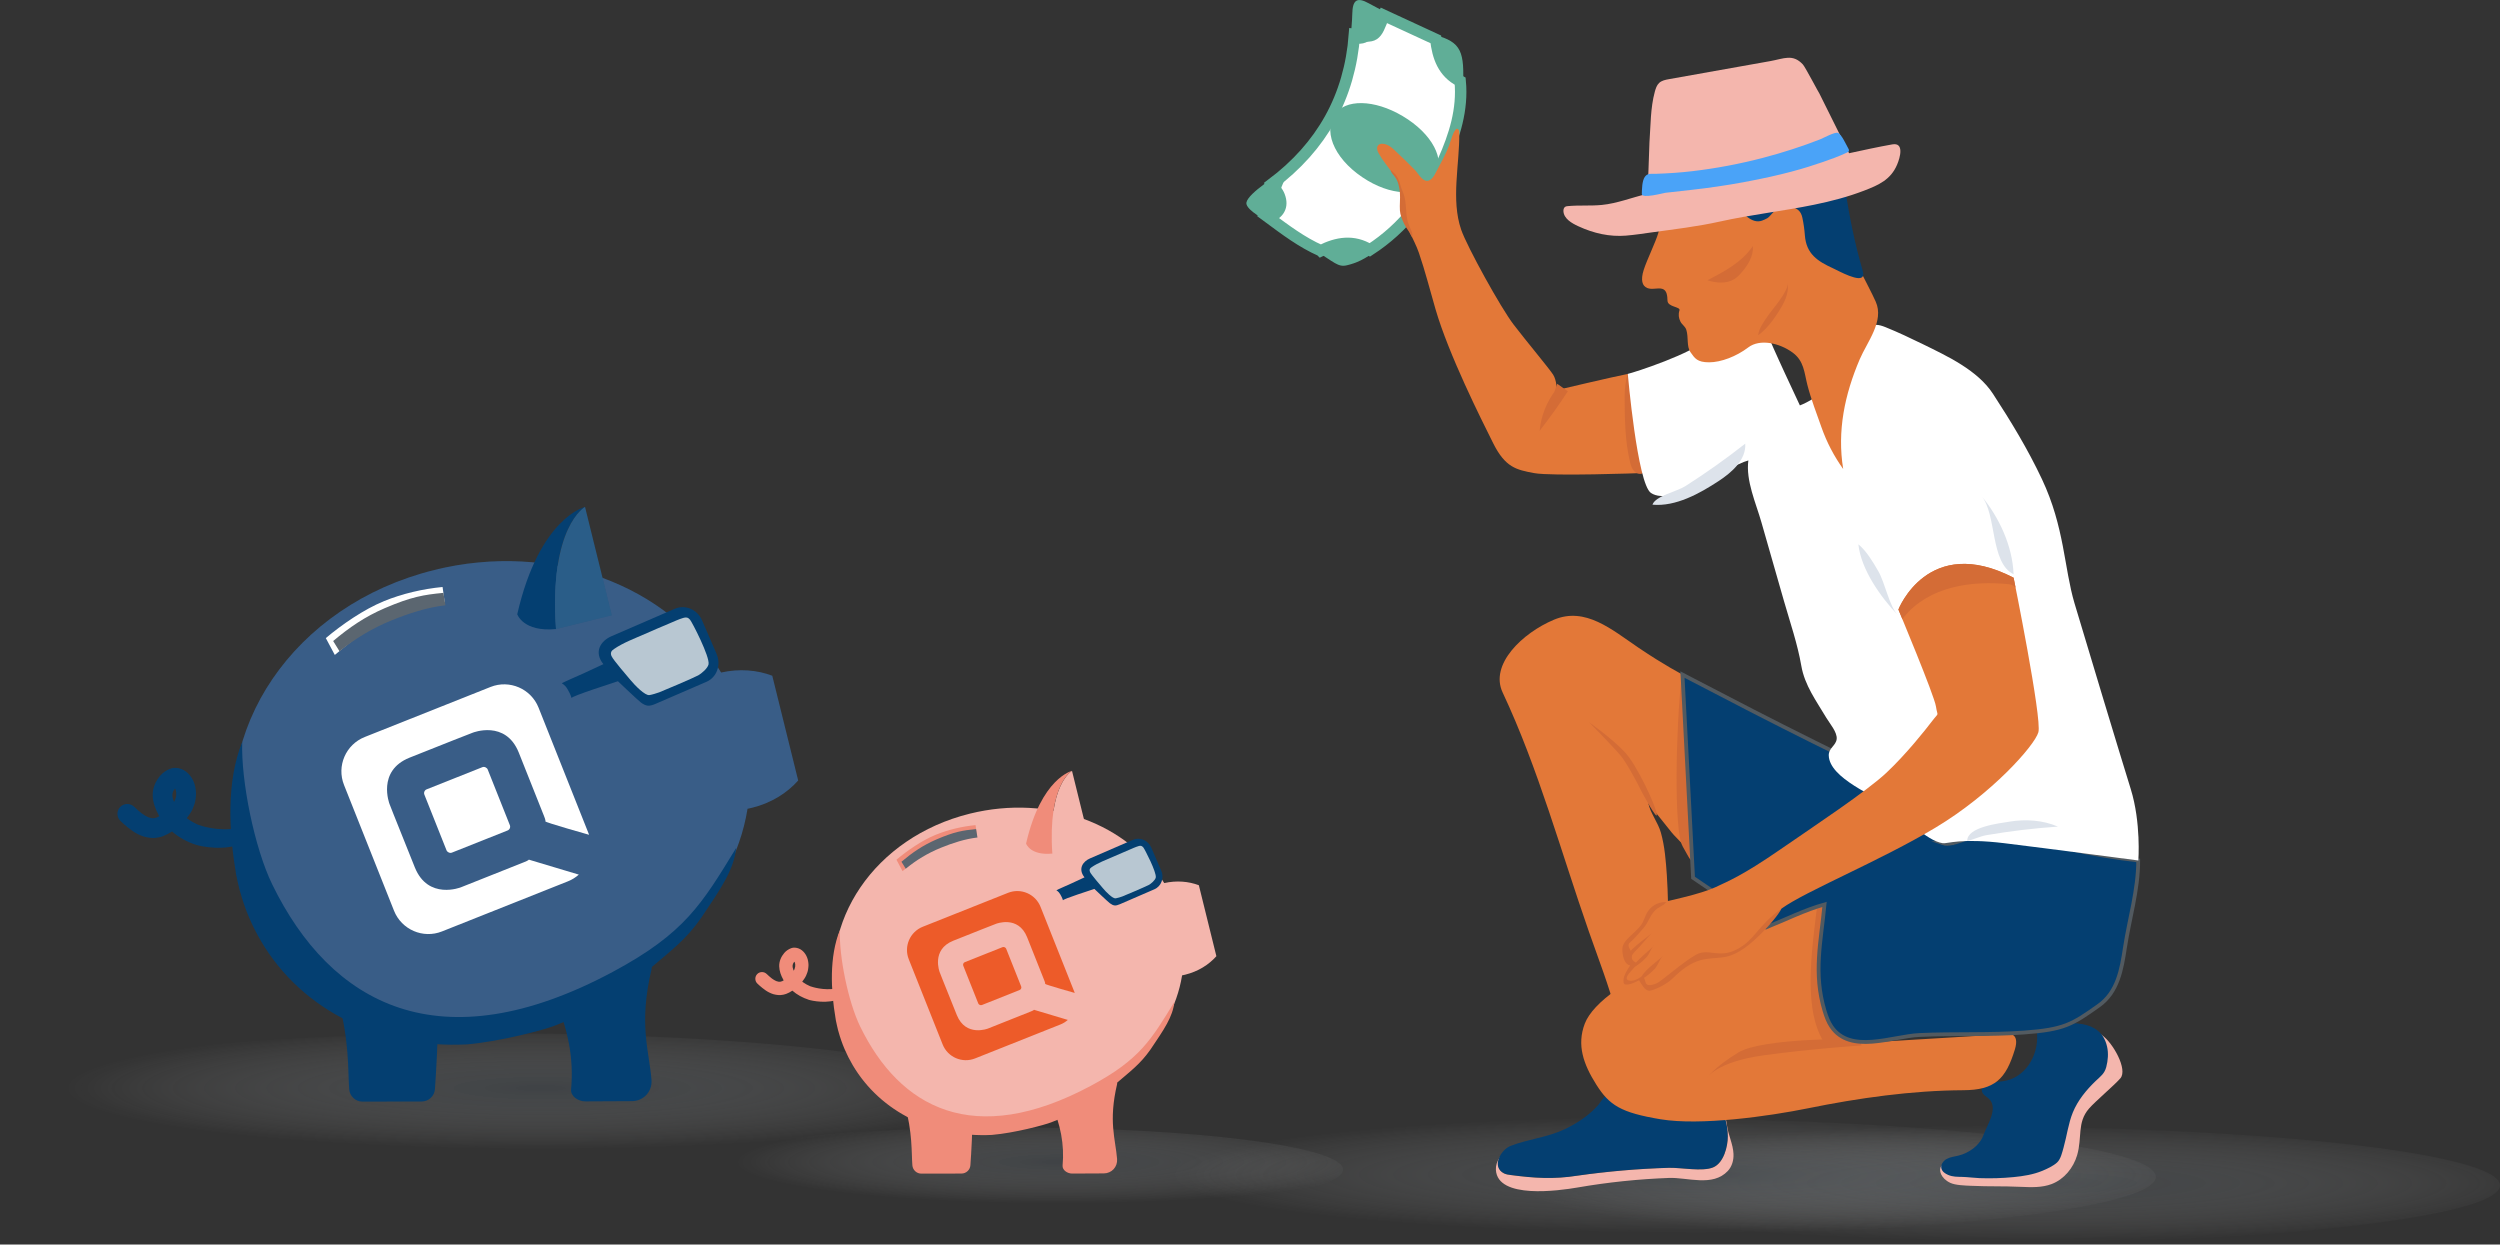 <svg xmlns="http://www.w3.org/2000/svg" xmlns:xlink="http://www.w3.org/1999/xlink" id="Layer_2" data-name="Layer 2" viewBox="0 0 656.06 326.59"><rect x="0" y="0" width="656.06" height="326.59" fill="#333333" stroke="none"/><defs><radialGradient id="radial-gradient" cx="-7586.84" cy="1075.72" fx="-7586.84" fy="1075.72" r="63.97" gradientTransform="translate(-14652.32 16.62) rotate(-180) scale(1.95 -.25)" gradientUnits="userSpaceOnUse"><stop offset="0" stop-color="#5b6670" stop-opacity=".3"></stop><stop offset=".77" stop-color="#d6d9db" stop-opacity=".07"></stop><stop offset="1" stop-color="#fff" stop-opacity="0"></stop></radialGradient><radialGradient id="radial-gradient-2" cx="-7656.45" cy="1091.96" fx="-7656.45" fy="1091.96" r="43.32" gradientTransform="translate(-14652.32 31.95) rotate(-180) scale(1.95 -.25)" xlink:href="#radial-gradient"></radialGradient><radialGradient id="radial-gradient-3" cx="-7487.8" cy="1190.84" fx="-7487.8" fy="1190.84" r="50.94" gradientTransform="translate(-19681.47 -46.78) rotate(-180) scale(2.7 -.3)" xlink:href="#radial-gradient"></radialGradient><radialGradient id="radial-gradient-4" cx="-7454.31" cy="1189.29" fx="-7454.31" fy="1189.29" r="50.94" gradientTransform="translate(-19681.47 -48.53) rotate(-180) scale(2.7 -.3)" xlink:href="#radial-gradient"></radialGradient></defs><g id="Illustration"><g><ellipse cx="129.27" cy="287.51" rx="129.27" ry="16.35" style="fill: url(#radial-gradient);"></ellipse><g><path d="M109.19,263.15c-5.88,0-11.44-1.23-15.35-2.37-2.46-.72-5.85-1.07-5.16,1.4,3.07,10.94,2.58,18.85,2.96,23.69.14,1.82,1.67,3.23,3.5,3.22l15.51-.03c1.84,0,3.36-1.42,3.49-3.25.35-4.95.85-13.85.77-19.29-.03-1.99-1.67-3.54-3.66-3.46l-2.06.09Z" style="fill: #043f71;"></path><path d="M145.19,261.13c4,8.89,5.4,16.81,4.68,24.74-.17,1.85,1.89,3.17,3.75,3.16l12.2-.06c3.07-.02,5.39-2.53,5.15-5.59-.63-7.81-3.42-14.52.02-29.06.59-2.48-6.51-4.08-8.81-2.97-4.5,2.17-9.73,3.72-14.5,5.31-1.86.62-3.29,2.68-2.48,4.47Z" style="fill: #043f71;"></path></g><path d="M113.94,149.58c30.94-7.65,61.48,4.1,75.3,26.91,4.74-1.06,9.42-.68,13.42.84l6.8,27.49c-2.95,3.33-7.11,5.92-12.03,7.14-.42.1-.84.2-1.26.28-3.95,24.52-25.29,44.14-53.49,53.55-38.53,12.86-71.92-9.82-79.85-41.91s14.11-65.14,51.12-74.29Z" style="fill: #164071;"></path><path d="M113.94,149.58c30.94-7.65,61.48,4.1,75.3,26.91,4.74-1.06,9.42-.68,13.42.84l6.8,27.49c-2.95,3.33-7.11,5.92-12.03,7.14-.42.1-.84.2-1.26.28-3.95,24.52-25.29,44.14-53.49,53.55-38.53,12.86-71.92-9.82-79.85-41.91s14.11-65.14,51.12-74.29Z" style="fill: #dae3ed; opacity: .18;"></path><g><path d="M188.08,171.66l-3.85-8.88c-1.23-2.84-4.42-4.2-7.12-3.03l-16.67,7.22c-2.7,1.17-4.74,4.03-2.1,7.32-1.7.8-3.41,1.59-5.12,2.38-1.55.72-5.7,2.47-5.79,2.67,0,0,.81.3,1.5,1.51.87,1.51.95,2.01,1.06,2.34-.16-.47,11.11-4.05,12.17-4.42,0,0,5.24,5,6.03,5.58,1.37,1.01,2.17,1.09,3.88.34l13.33-5.77c2.7-1.17,3.89-4.42,2.66-7.26Z" style="fill: #043f71;"></path><path d="M181.06,162.61c-.5-.61-1.02-.67-1.74-.46-1.28.38-2.51.98-3.74,1.49-2.14.89-4.26,1.81-6.38,2.74-2.67,1.18-5.65,2.28-8.06,3.93-.3.21-.61.44-.74.78-.14.34-.08.75.08,1.09.5,1.11,4.11,5.21,4.97,6.27,1.24,1.51,3.85,4.13,4.97,3.96.68-.1,1.95-.5,2.58-.73.76-.28,8.97-3.76,10.23-4.45.87-.48,2.5-1.85,2.71-2.9.38-1.95-4.28-11.01-4.87-11.72Z" style="fill: #b8c7d2;"></path></g><path d="M160.89,255c-45.55,24.41-74.13,8.52-89.46-22.93-4.63-9.5-8.22-27.15-7.86-37.37-4.21,10.41-3.48,23.57-1.7,34.11-.12-.03,1.11,5.38,1.2,5.39,1.23,4.44,3.05,8.75,5.48,12.86,10.94,18.46,31.55,28.1,53.89,27.02,8.89-.75,20.48-3.88,23.01-4.87,4.34-1.65,8.64-3.71,12.86-6.21,4.17-2.47,8.03-5.24,11.57-8.24,6.51-5.57,10.06-8.08,14.16-13.94,5.07-7.56,8.54-12.48,9.15-18.3-8.96,14.65-13.44,22.36-32.31,32.48Z" style="fill: #043f71;"></path><path d="M51.41,221.69c1.22.39,7.45,1.81,12.56-.49-.15-.3-.3-.6-.45-.91-.45-.91-.88-1.9-1.3-2.95-4.88.91-9.52-.64-10.14-.87-.98-.42-1.91-.94-2.78-1.55-.09-.07-.19-.15-.28-.22,0,0,0-.01.01-.02.56-.74,1.11-1.49,1.49-2.34.35-.79.66-1.61.78-2.48.07-.53.15-1.08.14-1.62,0-.52-.08-1.03-.16-1.54-.3-1.82-1.41-3.68-3.05-4.59-1.04-.58-2.38-.81-3.52-.39-1.02.38-1.96,1.01-2.67,1.84-1.22,1.44-2.01,3.25-1.97,5.17.04,1.82.69,3.58,1.57,5.16.06.1.11.2.17.3-.19.12-.39.22-.6.32-.24.09-.49.16-.74.21-.21.01-.43.01-.64,0-.3-.06-.59-.14-.88-.23-.6-.27-1.16-.61-1.7-.99-.72-.56-1.4-1.17-2.06-1.8-1.02-.97-2.67-.95-3.66.07-.97,1.01-.95,2.69.07,3.66.63.59,1.26,1.18,1.94,1.71.81.63,1.64,1.26,2.56,1.72.53.27,1.09.5,1.66.68.57.18,1.14.26,1.74.33.39.05.79.06,1.18.02.69-.08,1.37-.17,2.02-.43.87-.35,1.67-.74,2.43-1.27,1.82,1.58,3.98,2.77,6.27,3.5ZM45.66,210.42c-.17-.45-.32-.91-.41-1.39-.02-.22-.02-.44,0-.66.04-.2.09-.4.15-.6.1-.2.2-.4.32-.58.07-.08.14-.16.22-.24.04.07.08.14.11.2.08.23.14.46.19.69.02.31.02.63,0,.94-.06.36-.15.71-.27,1.06-.09.2-.19.4-.3.59,0,0,0,0,0-.01Z" style="fill: #043f71;"></path><g><path d="M160.55,161.46l-7.03-28.44s-9.47,5.16-7.61,32.06l14.65-3.62Z" style="fill: #043f71;"></path><path d="M153.52,133.02s-9.47,5.16-7.61,32.06c-8.62.83-10.17-3.89-10.17-3.89,5.81-25.4,17.79-28.17,17.79-28.17Z" style="fill: #043f71;"></path></g><path d="M100.69,157.78c4.92-2.01,10.27-3.24,15.45-3.74l.58,4.14c-4.81.56-9.8,1.76-14.38,3.63-4.99,2.04-10.44,6.74-14.48,10.06l-2.36-4.42c4.18-3.52,9.97-7.53,15.19-9.66Z" style="fill: #fff;"></path><path d="M100.99,159.59c6.99-2.99,10.19-3.51,15.37-4.01l.53,3.26c-4.81.56-9.65,2.13-14.23,4-4.99,2.04-9.52,4.77-13.56,8.08l-1.67-2.7c4.18-3.52,8.37-6.41,13.56-8.63Z" style="fill: #5b6670;"></path><g><rect x="113.64" y="203.6" width="17.88" height="17.88" rx="1.07" ry="1.07" transform="translate(-69.87 60.35) rotate(-21.69)" style="fill: #fff;"></rect><path d="M138.77,225.59s.03.16-1.23.66l-16.59,6.6s-8.6,3.43-12.09-5.23c-6.11-15.17-6.64-16.63-6.64-16.63,0,0-3.38-8.68,5.23-12.15,8.6-3.46,16.62-6.57,16.62-6.57,0,0,8.61-3.42,12.07,5.23,3.25,8.14,6.62,16.64,6.62,16.64,0,0,.49,1.16.36,1.41-.13.25,11.47,3.52,11.47,3.52-.04-.12-.09-.25-.14-.37l-13.12-33c-1.98-4.97-7.62-7.4-12.59-5.43l-33.03,13.14c-4.98,1.98-7.41,7.62-5.43,12.59l13.12,33c1.98,4.97,7.62,7.41,12.59,5.43l33.03-13.14c1.09-.43,2.05-1.04,2.88-1.77l-13.12-3.93Z" style="fill: #fff;"></path></g></g><ellipse cx="264.9" cy="306.93" rx="87.55" ry="11.07" style="fill: url(#radial-gradient-2);"></ellipse><g><path d="M251.3,290.43c-3.99,0-7.75-.83-10.39-1.61-1.67-.49-3.96-.72-3.49.95,2.08,7.41,1.75,12.77,2.01,16.04.1,1.24,1.13,2.19,2.37,2.18l10.5-.02c1.24,0,2.28-.96,2.36-2.2.24-3.36.58-9.38.52-13.06-.02-1.35-1.13-2.4-2.48-2.34l-1.4.06Z" style="fill: #f08c7a;"></path><path d="M275.68,289.07c2.71,6.02,3.66,11.39,3.17,16.76-.12,1.25,1.28,2.15,2.54,2.14l8.27-.04c2.08-.01,3.65-1.71,3.49-3.79-.43-5.29-2.31-9.84.01-19.68.4-1.68-4.41-2.76-5.97-2.01-3.05,1.47-6.59,2.52-9.82,3.6-1.26.42-2.23,1.81-1.68,3.03Z" style="fill: #f08c7a;"></path></g><ellipse cx="513.56" cy="311.06" rx="142.5" ry="15.53" style="fill: url(#radial-gradient-3);"></ellipse><ellipse cx="423.23" cy="308.85" rx="142.5" ry="15.53" style="fill: url(#radial-gradient-4);"></ellipse><path d="M449.52,283.77c-5.43,2.71-11.12,3.86-17.06,3.06-.36-.05-5.41,0-4.84-1.13-1.51,3-4.37,5.06-7.16,6.93-7.33,4.92-16.12,6.68-24.45,9.36-2.08.67-3.57,2.83-3.45,5.01.42,7.75,16.56,5.47,21.42,4.63,7.95-1.38,15.97-2.21,24-2.51,4.87-.18,11.48,2.41,15.45-1.84,1.1-1.18,1.56-2.86,1.48-4.47-.11-2.55-1.35-4.87-1.69-7.39-.35-2.67-1.3-5.22-2.1-7.78-.28,0-.89-1.62-1.61-3.87Z" style="fill: #f4b6ad;"></path><path d="M556.44,282.97c-1.71,1.95-6.55,6-8.25,7.96-3.16,3.65-1.74,7.58-3.1,12.21-.98,3.35-3.42,6.33-6.68,7.58-2.52.96-5.31.86-8.01.74-5.48-.24-7.77-.04-13.25-.28-1.51-.07-3.99-.13-5.35-.77-2.53-1.19-3.1-3.38-2.38-4.36.55-.75.24.59,1.15.76,3.83.74,7.79.8,11.65.2,2.1-.33,4.19-.87,6.03-1.94,2.09-1.22,3.74-3.06,5.31-4.91,5.38-6.35,10.25-13.14,14.53-20.28,1.31-2.18.15-10.59,3.53-8.22,2.92,2.05,6.8,9.04,4.82,11.31Z" style="fill: #f4b6ad;"></path><g><path d="M346.61,65.79c-5.01-2.21-9.33-5.5-13.7-8.72,2.64-1.02,3.88-2.83,2.82-5.61-.43-1.13-1.33-2.08-2.02-3.11,13.14-9.84,20.5-22.87,21.73-39.28,5.38.84,5.57.72,7.72-5.04,4.54,2.1,9.09,4.2,13.63,6.3.52,4.6,1.92,8.69,6.4,10.98.7,7.43-1.48,14.29-4.43,20.91-4.25,9.53-10.39,17.59-19.27,23.35-4.34-2.66-8.62-1.92-12.87.23Z" style="fill: #fff; stroke: #60ae97; stroke-miterlimit: 10; stroke-width: 3px;"></path><path d="M344.74,65.5c4.25-2.15,12.7-2.91,17.04-.25-3.59,2.89-6.02,3.82-8.33,4.37-2.33.55-3.21-.76-8.7-4.12Z" style="fill: #60ae97;"></path><path d="M363.47,3.12c-2.15,5.76-3.7,9.7-9.26,7.94.38-2.36.62-5.64.66-7.37.07-3.68,1.2-4.55,4.31-2.83,1.41.78,2.86,1.51,4.29,2.27Z" style="fill: #60ae97;"></path><path d="M337.68,44.33c.69,1.03-2.38,6-1.95,7.13,1.06,2.78-.18,4.59-2.82,5.61-.12,0-.26,1-.35.95-2.09-1.12-5.83-3.37-5.46-4.93.59-2.53,8.25-7.23,10.58-8.77Z" style="fill: #60ae97;"></path><path d="M383.91,22.96c-4.26-2.2-6.85-9.19-7.37-13.79,7.07,1.88,7.79,4.44,7.37,13.79Z" style="fill: #60ae97;"></path><path d="M376.6,46.68c-2.93,4.75-10.37,5.05-17.68.72-8.11-4.8-11.88-12.29-8.7-17.26,2.71-4.23,10.43-4.09,17.85.31,7.8,4.62,11.43,11.53,8.53,16.22Z" style="fill: #60ae97;"></path></g><path d="M254.52,213.52c20.96-5.18,41.64,2.77,51,18.22,3.21-.72,6.38-.46,9.09.57l4.6,18.62c-2,2.26-4.81,4.01-8.15,4.84-.28.07-.57.13-.85.19-2.67,16.6-17.13,29.89-36.23,36.27-26.1,8.71-48.71-6.65-54.08-28.39-5.37-21.73,9.56-44.12,34.62-50.32Z" style="fill: #f4b6ad;"></path><g><path d="M304.73,228.46l-2.6-6.02c-.83-1.92-2.99-2.84-4.82-2.05l-11.29,4.89c-1.83.79-3.21,2.73-1.42,4.96-1.15.54-2.31,1.08-3.47,1.61-1.05.49-3.86,1.68-3.92,1.81,0,0,.55.2,1.02,1.02.59,1.03.64,1.36.72,1.59-.11-.32,7.52-2.74,8.24-3,0,0,3.55,3.39,4.09,3.78.93.68,1.47.74,2.63.23l9.03-3.91c1.83-.79,2.63-2.99,1.8-4.92Z" style="fill: #043f71;"></path><path d="M299.98,222.34c-.34-.41-.69-.46-1.18-.31-.87.26-1.7.66-2.53,1.01-1.45.6-2.89,1.22-4.32,1.86-1.81.8-3.83,1.54-5.46,2.66-.2.14-.41.3-.5.53-.09.23-.05.51.05.74.34.75,2.78,3.53,3.37,4.24.84,1.02,2.6,2.8,3.37,2.68.46-.07,1.32-.34,1.75-.5.52-.19,6.07-2.55,6.93-3.01.59-.32,1.7-1.25,1.84-1.96.26-1.32-2.9-7.46-3.3-7.94Z" style="fill: #b8c7d2;"></path></g><path d="M286.32,284.91c-30.85,16.53-50.21,5.77-60.59-15.53-3.14-6.44-5.57-18.39-5.32-25.31-2.85,7.05-2.36,15.96-1.15,23.1-.08-.02.75,3.65.81,3.65.83,3.01,2.07,5.93,3.71,8.71,7.41,12.5,21.37,19.03,36.5,18.3,6.02-.51,13.87-2.63,15.58-3.3,2.94-1.11,5.85-2.51,8.71-4.2,2.82-1.67,5.44-3.55,7.83-5.58,4.41-3.77,6.81-5.47,9.59-9.44,3.44-5.12,5.79-8.45,6.2-12.39-6.07,9.92-9.1,15.15-21.88,21.99Z" style="fill: #f08c7a;"></path><path d="M212.16,262.35c.82.26,5.05,1.23,8.5-.33-.1-.21-.21-.41-.31-.62-.3-.62-.6-1.29-.88-2-3.31.62-6.45-.44-6.87-.59-.66-.28-1.29-.63-1.88-1.05-.06-.05-.13-.1-.19-.15,0,0,0,0,0-.01.38-.5.75-1.01,1.01-1.58.24-.54.45-1.09.53-1.68.05-.36.1-.73.1-1.1,0-.35-.05-.7-.11-1.04-.2-1.23-.96-2.49-2.06-3.11-.7-.39-1.61-.55-2.38-.26-.69.26-1.33.68-1.81,1.25-.83.97-1.36,2.2-1.33,3.5.03,1.23.47,2.42,1.06,3.49.04.07.08.14.12.2-.13.08-.27.15-.4.22-.16.06-.33.11-.5.14-.14,0-.29,0-.43,0-.2-.04-.4-.09-.6-.16-.41-.18-.79-.41-1.15-.67-.49-.38-.95-.79-1.4-1.22-.69-.66-1.81-.65-2.48.05-.66.68-.65,1.82.05,2.48.42.4.86.8,1.32,1.16.55.43,1.11.85,1.74,1.16.36.18.74.34,1.12.46.39.12.77.17,1.18.22.27.03.54.04.8.01.47-.05.93-.11,1.37-.29.59-.23,1.13-.5,1.65-.86,1.23,1.07,2.69,1.87,4.25,2.37ZM208.28,254.72c-.12-.31-.21-.62-.28-.94-.01-.15-.01-.3,0-.45.03-.14.06-.27.1-.4.07-.14.14-.27.22-.4.05-.06.1-.11.15-.16.03.05.05.09.08.14.05.15.09.31.13.47.02.21.02.43,0,.64-.04.24-.1.48-.18.71-.06.14-.13.27-.2.4,0,0,0,0,0,0Z" style="fill: #f08c7a;"></path><g><path d="M286.08,221.56l-4.76-19.26s-6.41,3.49-5.16,21.71l9.92-2.45Z" style="fill: #f4b6ad;"></path><path d="M281.32,202.29s-6.41,3.49-5.16,21.71c-5.84.56-6.89-2.63-6.89-2.63,3.93-17.2,12.05-19.08,12.05-19.08Z" style="fill: #f08c7a;"></path></g><path d="M552.95,274.66c.39,1.76.24,3.6-.21,5.33-.47,1.8-1.52,2.47-2.82,3.72-2.44,2.35-4.65,5.04-5.95,8.2-1.21,2.96-1.57,6.17-2.44,9.23-.35,1.22-.73,3.03-1.7,3.92-1.01.93-2.64,1.68-3.89,2.2-2.38.98-4.96,1.39-7.53,1.64-2.98.29-5.98.38-8.97.27-1.49-.06-2.99-.28-4.48-.32-1.32-.04-2.47.02-3.74-.53-.75-.33-1.51-.83-1.73-1.61-.3-1.02.46-2.09,1.39-2.59s2.03-.6,3.06-.86c2.84-.7,5.61-2.69,6.6-5.47.92-2.57,3.98-6.98,1.39-9.46-.42-.4-.94-.68-1.35-1.1s-.67-1.06-.41-1.58c.12-.24.33-.42.55-.57,1.41-.97,3.21-1.12,4.9-1.35,5.73-.77,9.24-6.51,8.97-12.08-.03-.58-.09-1.19.2-1.69.42-.73,1.37-.92,2.2-1.01,5.82-.64,14.28-1.75,15.95,5.69Z" style="fill: #043f71;"></path><path d="M432.53,210.73c2.05,2.62,4.15,5.21,6.22,7.81,1.07,1.34,5.45,5.22,5.56,6.96,0,0-2.78-48.48-2.78-48.48,0,0-4.66-2.38-11.6-7.08-6.95-4.71-13.89-10.78-22.14-7.31-8.25,3.47-16.93,11.72-13.46,19.1,9.35,19.88,15.36,41.93,22.6,62.65,2.52,7.22,5.33,14.37,7.26,21.78.97,3.73,1.43,7.46,2.09,11.24.59,3.34,2.19,6.9.72,10.25-1.06,2.42-3.46,3.93-5.73,5.3-2.09,1.26-4.17,2.51-6.26,3.77-6.19,3.73-10.7,5.67-17.92,5.71-.77,0-1.57.01-2.28.32-.99.43-1.68,1.46-1.71,2.54s.62,2.14,1.58,2.62c.56.28,1.19.36,1.82.44,6.15.81,11.2,1.15,17.46.16,7.95-1.13,15.97-1.82,24-2.06,3.11-.09,8.83,1.07,11.62-.12s3.84-5.5,3.83-8.15c-.01-3.24-1.15-6.36-2.3-9.39-.86,0-4.93-12.76-5.46-14.16-1.86-4.95-3.26-10.06-5.08-15-3.31-8.99-2.48-20.38-3.15-29.97-.26-3.73-.54-7.53-1.56-11.15-.77-2.73-2.77-5.11-3.33-7.8Z" style="fill: #e37838;"></path><path d="M449.5,285.63c-5.43,2.23-11.12,3.17-17.06,2.51-1.81-.2-4.03-.45-5.49-.47-1.44-.02-3.2-1.17-4.62-.71-1.43.46-2.14,2.19-3.14,3.28-2.38,2.58-5.36,4.56-8.51,6.06-4.6,2.19-9.69,2.63-14.27,4.41-2.6,1.01-5.09,5.54-1.72,7.21.56.28,1.19.36,1.82.44,6.15.81,11.2,1.15,17.46.16,7.95-1.13,15.97-1.82,24-2.06,3.11-.09,8.83,1.07,11.62-.12,2.77-1.18,3.84-5.5,3.83-8.15-.01-3.24-1.15-6.36-2.3-9.39-.28,0-.89-1.33-1.61-3.18Z" style="fill: #043f71;"></path><path d="M480.95,237.2c1.45,1.14-2.83,6.33-2.85,8.61-.06,7.36,1.95,14.6,4.48,21.45,1.18,3.18,2.48,5.99,5.89,6.42,1.42.18,3.15-.2,4.58-.28,4.58-.28,9.16-.55,13.74-.83,6.74-.41,13.48-.81,20.22-1.22,0,0,3.09-.39,1.74,4.05-2.38,7.83-5.3,10.66-13.54,10.7-13.54.07-27.44,2.04-40.68,4.73-10.42,2.12-28.36,4.63-38.78,2.89-10.42-1.74-13.41-3.67-16.83-9.07-3.42-5.4-5.16-10.42-3.04-16.01s11.99-12.65,23.79-16.2c10.94-3.29,21.4-8.16,31.97-12.46,1.26-.51,7.24-4.59,8.58-4.33.21.04.57,1.42.72,1.53Z" style="fill: #e37838;"></path><path d="M488.02,272.61c-.58,0-25.44-.29-31.81,3.57-6.37,3.86-8.3,6.75-8.3,6.75,0,0,2.32-4.24,14.86-5.98,12.54-1.74,25.76-2.6,25.76-2.6l-.51-1.74Z" style="fill: #d46c36;"></path><path d="M417.04,189.55s5.98,4.24,9.26,7.72c3.28,3.47,8.07,13.88,8.47,16.3s-4.06-6-4.06-6c0,0-2.29-4.77-4.79-8.47-1.23-1.82-8.89-9.55-8.89-9.55Z" style="fill: #d46c36;"></path><path d="M441.52,222.02c2.23,3.87,1.33,2.92,3.45,4.72,2.75-7.01,1.7-16.33,1.13-23.84-.34-4.5-.68-9-1.01-13.5-.16-2.17-.34-4.39-1.24-6.37-.83-1.81-2.25-3.38-2.56-5.4-1.5,13.15-2.08,40.35.24,44.38Z" style="fill: #d46c36;"></path><path d="M478.11,272.6c2.14,3.92,7.8-1.8,9.91,0,2.75-7.01-5.32-5.86-5.89-13.37-.34-4.5-.68-9-1.01-13.5-.16-2.17-.34-4.39-1.24-6.37-.83-1.81-2.25-3.38-2.56-5.4-1.5,13.15-4.41,29.08.79,38.63Z" style="fill: #d46c36;"></path><path d="M427.17,98.1l3.47,26.05s-23.44.87-28.07,0c-4.63-.87-7.52-1.45-10.71-7.81-3.18-6.37-11.67-23.25-15.15-35.21-1.43-4.92-2.69-9.91-4.35-14.76-1.27-3.73-3.73-6.93-4.07-10.97-.11-1.35.03-2.71-.15-4.04-.59-4.45-4.36-7.46-6.38-11.19-1.07-1.97.31-3,2.28-2.15.85.37,1.53,1.01,2.2,1.65,1.72,1.63,3.44,3.25,5.09,4.96.97,1.01,2.21,3.59,3.92,2.61.73-.42,1.15-1.2,1.53-1.95,1.22-2.36,2.56-4.63,3.5-7.11.25-.65,1.2-4.29,2.04-4.39.45-.05.62.56.63,1.01.12,8.21-2.24,17.58.51,25.51,1.54,4.44,10.36,20.45,13.77,24.89,3.4,4.44,9.38,11.58,10.35,13.12s.96,4.05.96,4.05c0,0,14.66-3.47,18.62-4.24Z" style="fill: #e37838;"></path><path d="M509.81,221.27c.38.13.78.19,1.2.17,3.02-.15,6.88-2.31,9.76-3.27,1.05-.35,2.12-.71,3.22-.65.86.04,1.68.32,2.49.6,11.22,3.8,22.86,6.38,34.64,7.68,0,7.74-2.32,15.28-3.48,22.87-.87,5.7-1.87,11.69-6.91,15.25-6.95,4.92-9.03,6.27-19.57,7.04-9.13.67-18.32.23-27.46.65-7.16.33-18.1,5.1-23.09-2.2-.85-1.25-1.36-2.69-1.8-4.13-2.99-9.94-.94-18.14-.01-27.94-5.19,1.44-10.31,4.03-15.34,6.03l-19.16-13.02-2.78-53.33c.95.5,1.91,1,2.87,1.5,10.46,5.47,20.96,10.89,31.53,16.14,5.04,2.51,10.08,5.05,15.25,7.29,3.11,1.35,4.1,1.56,5.48,4.86,1.82,4.34,4.43,8.24,7.91,11.43,1.63,0,3.22,2.36,5.26,3.03Z" style="fill: #043f71; stroke: #525a60; stroke-miterlimit: 10;"></path><path d="M367.37,50.63c.12,1.52-.1,3.06,0,4.58.08,1.21.56,2.39,1.08,3.46.31.63.64,1.23,1.07,1.79.46.6.67,1.27,1.12,1.89,0-.69.03-1.22-.27-1.83-.33-.68-.63-1.4-.86-2.12-.46-1.46-.47-3.02-.6-4.55-.11-1.33-.35-2.58-.9-3.8-.45-1.01-.62-2.13-1.12-3.14-.17-.35-.36-.73-.6-1.04s-.55-.46-.8-.78c-.14-.18-.34-.36-.56-.34.23.6.66,1.11,1.08,1.59.89,1.03,1.25,2.95,1.36,4.28Z" style="fill: #d46c36;"></path><path d="M408.26,102.36c-2.39,3.07-3.87,6.83-4.23,10.7,2.61-3.35,5.09-6.81,7.41-10.37-.93-.66-1.86-1.31-2.78-1.97-.31.85-.63,1.71-.94,2.56" style="fill: #d46c36;"></path><path d="M460.81,242.82c-2.88,1.87-12.02,3.38-15.04,4.99-5.78,3.08-5.81,5.57-12.28,6.62-1.29.21-2.62,1.07-3.76,1.67-.82.43-2.64.77-2.56,1.76,2.87-4.68,3.27,2.83,6.05,2.08,1.87-.5,4.39-1.87,5.77-3.23,2.11-2.07,4.5-4,7.35-4.76,1.82-.49,3.74-.48,5.61-.7,4.24-.5,7.83-3.83,10.75-6.78,1.29-1.3,4.04-4.38,4.81-6.05-1.26-.54-5.53,3.63-6.7,4.4Z" style="fill: #d46c36;"></path><path d="M432.22,239.51c-.6,1.06-.86,2.32-1.6,3.3-.82,1.08-1.93,2-2.9,2.94-.95.92-1.96,1.99-1.98,3.32-.02,1.34.39,4.03,2.05,4.27-.14.23-.31.49-.46.73-.7,1.13-1.44,2.37-1.27,3.69.02.14.05.28.13.39.14.18.38.22.61.23,1.39.03,2.99-1.01,4.22-1.57,1.25-.57,2.17-2.37,2.9-3.56.84-1.38,1.69-2.76,2.53-4.14.44-.72.88-1.45,1.1-2.26.23-.86.19-1.77.21-2.66.02-1.47.18-2.94.48-4.38.3-1.46.23-3.22-1.62-3.08s-3.45,1.19-4.34,2.71c-.02.03-.04.06-.05.09Z" style="fill: #d46c36;"></path><path d="M508.22,188.18c2.86-.75,5.9-.81,8.8-.19-2.81-1.29-5.75-2.3-8.76-3-.13.94-.1,1.91.08,2.85" style="fill: #d46c36;"></path><path d="M431.12,124.19c-.78.39-1.78.02-2.35-.63s-.83-1.53-1.03-2.38c-1.34-5.62-1.37-11.46-1.4-17.23,0-1.61.24-4.34.83-5.85.75,1.19,1.58,5.99,1.67,7.38.17,2.32.84,5.32,1.36,7.58.33,1.41,2.08,10.54.91,11.13Z" style="fill: #d46c36;"></path><path d="M427.17,98.1s2.5,28.85,6.08,31.26c5.68,3.82,19.95-7.03,25.56-8.53-.7,5.33,1.98,11.14,3.44,16.27,1.96,6.91,3.94,13.81,5.93,20.71,1.61,5.6,3.54,11.19,4.53,16.92.89,5.14,3.92,9.19,6.58,13.67.85,1.43,2.88,3.74,2.7,5.53-.18,1.73-2.13,2.37-2.08,4.32.16,6.03,12.23,10.61,16.27,13.56,3.32,2.42,9.42,8.87,13.65,9.47,1.2.17,4.61-1.41,16.19,0s35.13,4.53,35.13,4.53c0,0,.75-9.92-1.99-18.74-2.75-8.83-12.01-39.5-14.76-48.76-2.75-9.26-2.6-19.97-8.54-32.56-3.72-7.89-8.12-15.13-12.86-22.41-4.01-6.16-11.9-9.84-18.41-13.03-3.21-1.57-6.48-3.12-9.8-4.46-3.82-1.55-4.46,0-6.36,3.48-2.09,3.83-4.68,7.45-7.46,10.81-3.71,4.49-8.64,6.25-8.64,6.25l-3.86-8.28s-3.08-6.66-4.09-9.12-12.74-4-16.33-.14c-3.59,3.86-19.35,8.95-20.86,9.26Z" style="fill: #fff;"></path><path d="M528.42,151.61s7.5,37.03,6.5,40.55c-1,3.52-12.29,16.21-26.95,25-14.66,8.79-34,16.63-40.45,21.27-6.45,4.64-6.87,8.14-11.68,10.68-4.81,2.54-7.45-.38-10.73,1.41-3.27,1.79-9.27,7.08-10.31,7.51s-2.68.97-2.97-.26c-.29-1.23-.79-1.69-.79-1.69,0,0-1.58,1.23-2.84,1.29s-2.15-.48-.12-2.6c2.03-2.12,1.17-2.21,1.17-2.21,0,0-1.08-.43-1.03-1.4s.28-.21.05-.97-1.45-2.06-.61-2.77c1.31-1.12,2.43-2.56,3.59-3.82,1.45-1.57,1.84-3.87,3.66-5.18.54-.39,1.15-.65,1.7-1.01.29-.2.85-.91,1.17-.98.19-.04,8.64-1.86,12.29-3.56s7.38-3.24,16.84-9.76c9.45-6.52,22.95-15.45,28.13-20.32,5.18-4.87,10.11-11.09,12.02-13.59,1.91-2.5,1.41-.93.98-3.81-.42-2.88-9.86-25.43-9.86-25.43,0,0,7.77-19.96,30.23-8.35Z" style="fill: #e37838;"></path><path d="M499.7,161.84c6.65-8,17.63-9.49,27.41-8.54.81.08,1.39.41,1.75.87.02,0,.05,0,.07,0-.32-1.61-.51-2.57-.51-2.57-22.46-11.62-30.23,8.35-30.23,8.35,0,0,.42,1,1.07,2.58.11-.24.25-.47.44-.69Z" style="fill: #d46c36;"></path><path d="M432.92,54.24s2.98,4.34,2.28,6.83c-.71,2.49-2.99,7.05-3.85,9.76s-.38,4.2.9,4.74,2.73-.12,3.97.23,1.34,1.91,1.37,3.08c.04,1.76,3.5,1.56,3.14,2.59-.33.96-.21,2.04.26,2.93s1.26,1.23,1.55,2.18c.62,2.04,0,4.32,1.11,5.88s1.72,2.62,4.86,2.62c3.14,0,7.17-1.55,10.26-3.9s8.22-1.16,11.64,1.33c3.03,2.21,3.06,5.27,3.89,8.51.94,3.68,2.43,7.52,3.7,11.12,1.37,3.89,3.3,7.59,5.7,10.94-1.63-9.99.41-19.59,4.33-28.78,1.94-4.55,6.5-10.03,4.2-15.15-2.03-4.52-5.42-9.97-6.47-14.48-1.05-4.51.89-1.54-1.37-6.22-2.26-4.68-44.87-7.81-49.08-7.21-4.21.6-2.64-.48-2.38,3Z" style="fill: #e37838;"></path><path d="M460.01,64.55c.2,2.58-1.28,5-2.98,6.96-.58.67-1.21,1.32-1.97,1.78-2.04,1.24-4.8.98-6.98.26,4.45-2.33,8.98-4.68,11.93-9Z" style="fill: #d46c36;"></path><path d="M463.83,57.23c.61-.34,2-2.27,2.63-2.58,1.1-.54,2.39-.89,3.55-.48,1.73.62,2.6,1.19,2.98,2.99.32,1.51.54,3.05.65,4.59.37,4.88,3.3,6.81,7.54,8.73,1.19.54,7.14,3.88,7.72,1.88.15-.51,0-1.06-.15-1.57-2.05-7.01-3.37-13.81-4.53-21.03-.06-.37-.14-.77-.43-1-.26-.21-.62-.23-.95-.23-6.06-.13-12.13.23-18.14,1.08-2.42.34-13.26.56-9.49,4.18,2.15,2.07,4.47,5.07,7.18,4.11.5-.17.97-.41,1.43-.66Z" style="fill: #043f71;"></path><path d="M469.11,74.21c.29,1.79-.19,3.64-1.02,5.26-1.39,2.71-4.17,6.81-6.7,8.49.12-1.69,1.53-3.58,2.47-4.98,1.16-1.73,5.61-6.61,5.25-8.77Z" style="fill: #d46c36;"></path><path d="M426.82,61.82c2.21-.18,4.43-.53,6.66-.84,5.95-.83,11.94-1.52,17.85-2.84,8.19-1.82,16.55-2.73,24.76-4.42,4.44-.91,8.85-2.06,13.09-3.69,3.76-1.45,6.97-2.83,8.66-6.81.84-1.96,1.89-5.89-1.26-5.33-3.78.67-7.58,1.51-11.34,2.32-2.6-5.23-5.2-10.46-7.8-15.69-.07.01-3.73-6.97-4.31-7.59-2.68-2.89-4.99-1.53-8.6-.89-8.85,1.57-17.7,3.15-26.55,4.73-.93.17-1.92.36-2.6,1.01-.62.59-.89,1.46-1.12,2.29-1.16,4.21-1.09,8.99-1.41,13.36-.09,1.24-.32,13.39-.79,13.5-3.91.92-7.65,2.45-11.69,2.85-2.97.29-5.98.03-8.95.31-.23.02-.46.05-.65.16-.39.22-.52.73-.49,1.18.11,1.95,2.14,3.13,3.92,3.95,4.04,1.86,8.17,2.81,12.61,2.45Z" style="fill: #f4b6ad;"></path><path d="M457.62,47.8c10.39-1.92,16.13-3.7,20.52-5.21,2.22-.76,4.35-1.52,6.48-2.52.24-.11.52-.26.58-.52.05-.22-.07-.44-.18-.63-.5-.85-1.78-3.79-2.75-4.06-.87-.24-3.74,1.36-4.63,1.71-4.85,1.89-9.81,3.49-14.84,4.81-6.16,1.62-12.44,2.81-18.76,3.55-3.12.37-6.25.57-9.38.68-1.36.04-2.29-.26-3.04.84-.71,1.04-.73,3.21-.77,4.43-.05,1.35,5.65-.22,6.22-.29,2.23-.26,4.47-.5,6.71-.75,4.65-.52,9.27-1.19,13.87-2.04Z" style="fill: #4aa3f8;"></path><path d="M498.04,161.43c-4.52-4.76-9.65-11.97-10.36-18.59,2.18,1.81,3.77,4.55,5.2,7,1.8,3.07,2.88,9.19,5.16,11.59Z" style="fill: #dde3eb;"></path><path d="M520.01,130.18c4.63,5.62,8.14,13.16,8.4,20.52-6.2-3.08-4.37-15.64-8.4-20.52Z" style="fill: #dde3eb;"></path><path d="M442.27,127.58c5.42-3.46,10.67-7.18,15.73-11.16.25,4.22-3.48,7.53-7.02,9.84-4.94,3.24-11.23,6.75-17.34,6.18.81-2.31,6.4-3.44,8.63-4.86Z" style="fill: #dde3eb;"></path><path d="M527.37,215.62c-2.71.44-11.22,1.38-11.12,5.07,1.64-.34,3.3-1.22,5.08-1.53,6.2-1.06,12.45-1.81,18.72-2.24-3.95-1.71-8.43-1.99-12.69-1.31Z" style="fill: #dde3eb;"></path><path d="M433.51,244.84c-.99.93-2.87,3.29-3.97,4.35-1.15,1.11-1.17,1.67-2.61,2.38-.57-1.71,5.32-5.53,6.58-6.73Z" style="fill: #d46c36;"></path><path d="M434.15,247.91c-.84.84-1.22,2.43-2.16,3.39-.98,1.01-2.21,2.05-3.44,2.69.04-1.5,5.01-4.96,5.59-6.08Z" style="fill: #d46c36;"></path><path d="M436.32,250.95c-.84.84-1.22,2.43-2.16,3.39-.98,1.01-2.21,2.05-3.44,2.69-.49-1.55,4.52-5,5.59-6.08Z" style="fill: #d46c36;"></path><path d="M245.55,219.07c3.33-1.36,6.96-2.2,10.46-2.54l.39,2.81c-3.26.38-6.64,1.19-9.74,2.46-3.38,1.38-7.07,4.57-9.81,6.81l-1.6-3c2.83-2.39,6.75-5.1,10.29-6.54Z" style="fill: #f08c7a;"></path><path d="M245.74,220.29c4.73-2.03,6.9-2.38,10.41-2.72l.36,2.21c-3.26.38-6.54,1.44-9.64,2.71-3.38,1.38-6.45,3.23-9.18,5.48l-1.13-1.83c2.83-2.39,5.67-4.34,9.18-5.85Z" style="fill: #5b6670;"></path><g><rect x="254.32" y="250.1" width="12.11" height="12.11" rx=".73" ry=".73" transform="translate(-76.23 114.36) rotate(-21.69)" style="fill: #ed5b29;"></rect><path d="M271.34,264.99s.02.11-.83.45l-11.23,4.47s-5.82,2.32-8.19-3.54c-4.14-10.27-4.5-11.26-4.5-11.26,0,0-2.29-5.88,3.54-8.23,5.82-2.34,11.25-4.45,11.25-4.45,0,0,5.83-2.32,8.17,3.54,2.2,5.51,4.48,11.27,4.48,11.27,0,0,.33.78.24.95-.09.17,7.77,2.38,7.77,2.38-.03-.08-.06-.17-.09-.25l-8.89-22.35c-1.34-3.37-5.16-5.01-8.53-3.67l-22.37,8.9c-3.37,1.34-5.02,5.16-3.68,8.53l8.89,22.35c1.34,3.37,5.16,5.02,8.53,3.67l22.37-8.9c.74-.29,1.39-.7,1.95-1.2l-8.89-2.66Z" style="fill: #ed5b29;"></path></g><g style="opacity: .18;"><path d="M160.55,161.46l-7.03-28.44s-9.47,5.16-7.61,32.06l14.65-3.62Z" style="fill: #dae3ed;"></path></g></g></svg>